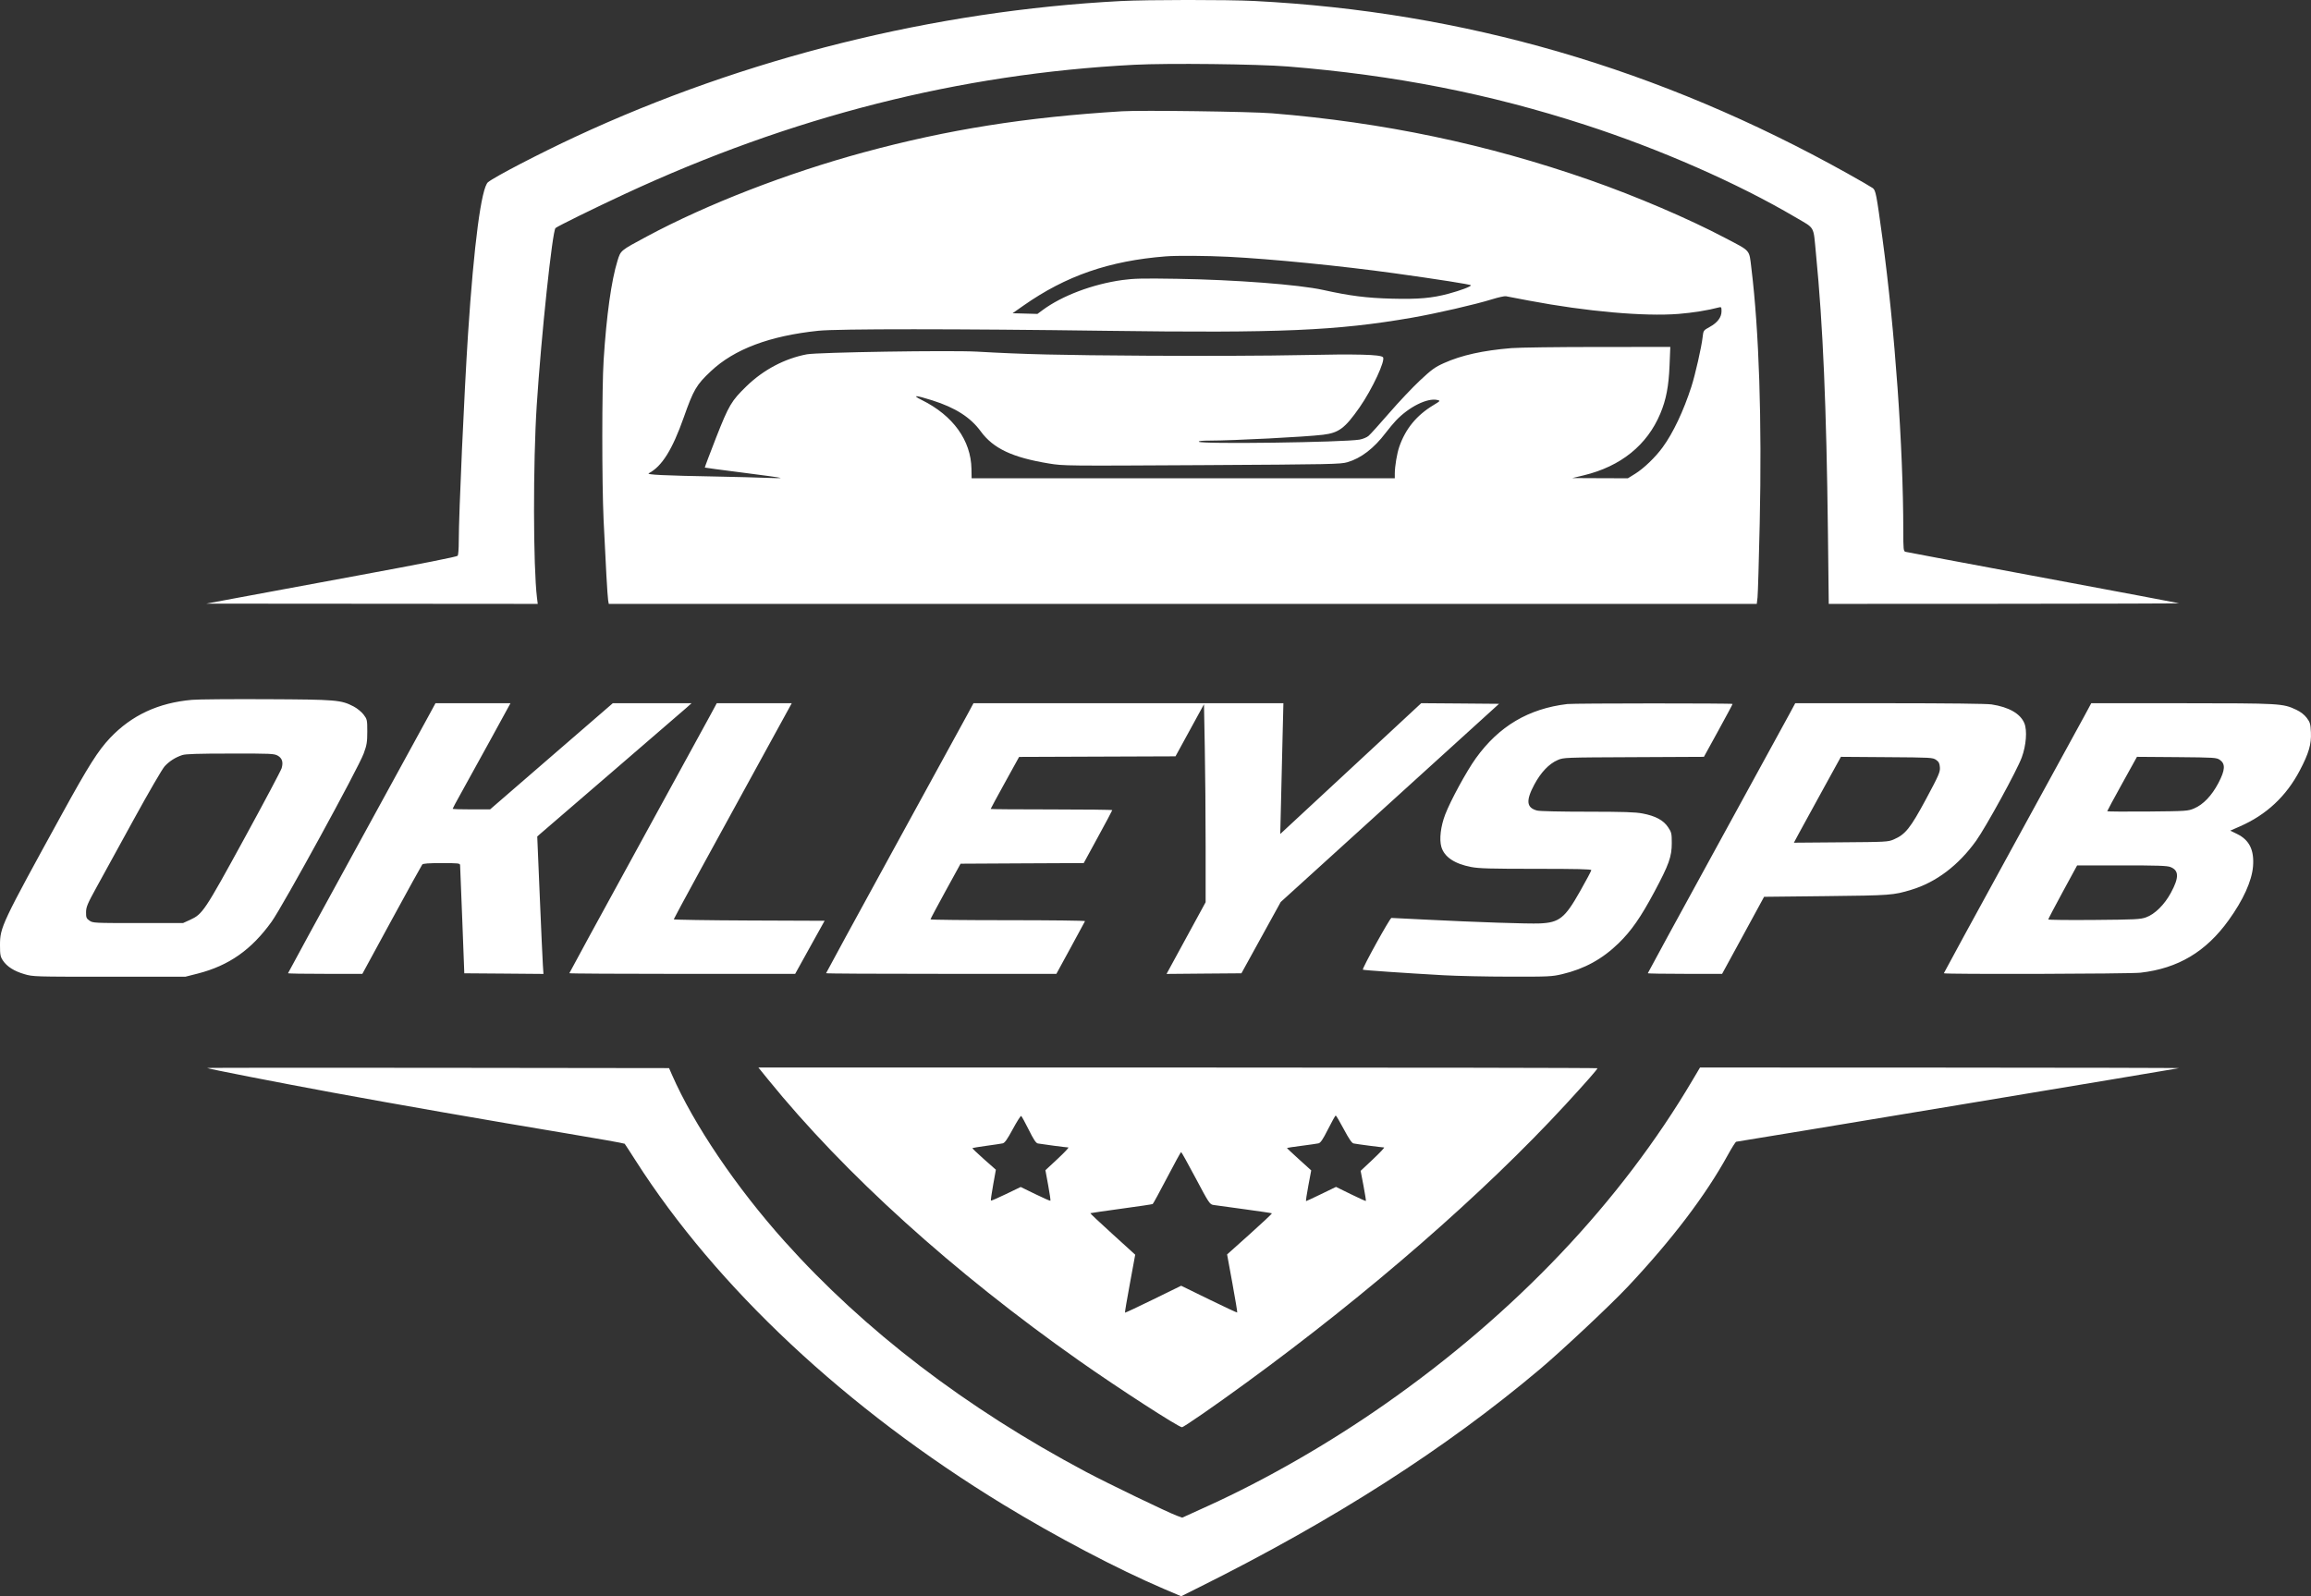 <?xml version="1.0" encoding="UTF-8"?> <svg xmlns="http://www.w3.org/2000/svg" width="55" height="38" viewBox="0 0 55 38" fill="none"><rect x="0" y="0" width="55" height="38" fill="#333333" stroke="none"/><path fill-rule="evenodd" clip-rule="evenodd" d="M26.675 0.025C22.239 0.256 17.727 1.379 13.696 3.255C12.84 3.654 11.775 4.207 11.615 4.337C11.456 4.466 11.279 5.812 11.139 7.947C11.048 9.348 10.919 12.224 10.918 12.894C10.918 13.059 10.907 13.21 10.893 13.23C10.877 13.254 10.032 13.421 8.547 13.695C7.271 13.931 5.931 14.179 5.569 14.247L4.911 14.37L8.854 14.373L12.798 14.376L12.78 14.233C12.689 13.487 12.685 11.019 12.774 9.646C12.88 8.003 13.146 5.494 13.221 5.429C13.275 5.383 14.132 4.961 14.865 4.62C18.842 2.772 22.841 1.757 26.997 1.542C27.793 1.501 29.929 1.525 30.651 1.583C33.194 1.789 35.444 2.231 37.726 2.972C39.511 3.551 41.359 4.364 42.725 5.169C43.208 5.454 43.152 5.355 43.219 6.044C43.385 7.742 43.468 9.678 43.503 12.656L43.523 14.376L47.706 14.374C50.007 14.373 51.876 14.367 51.86 14.361C51.844 14.355 50.384 14.08 48.615 13.75C46.847 13.42 45.377 13.144 45.348 13.136C45.302 13.123 45.297 13.075 45.297 12.641C45.296 10.64 45.098 7.869 44.801 5.674C44.656 4.609 44.641 4.531 44.569 4.477C44.534 4.451 44.264 4.294 43.968 4.129C39.493 1.63 34.835 0.276 29.847 0.023C29.213 -0.009 27.307 -0.008 26.675 0.025ZM26.705 2.649C24.408 2.79 22.563 3.083 20.566 3.624C18.734 4.121 16.827 4.86 15.391 5.631C14.761 5.969 14.773 5.959 14.696 6.207C14.55 6.677 14.434 7.507 14.366 8.572C14.324 9.222 14.324 11.479 14.365 12.378C14.414 13.429 14.457 14.191 14.473 14.288L14.488 14.376H28.149H41.81L41.828 14.22C41.837 14.134 41.861 13.342 41.88 12.459C41.934 10.001 41.864 7.877 41.682 6.389C41.626 5.931 41.678 5.991 41.058 5.665C40.186 5.205 38.938 4.671 37.828 4.283C35.383 3.429 32.917 2.912 30.271 2.697C29.765 2.656 27.162 2.621 26.705 2.649ZM29.233 6.113C30.262 6.165 31.907 6.328 33.191 6.506C34.215 6.648 35.007 6.772 35.007 6.792C35.007 6.822 34.757 6.916 34.478 6.991C34.08 7.098 33.759 7.126 33.131 7.11C32.529 7.095 32.128 7.044 31.487 6.902C30.912 6.775 29.394 6.659 28.006 6.637C27.196 6.624 26.988 6.629 26.713 6.666C26.006 6.764 25.278 7.038 24.813 7.382L24.69 7.473L24.394 7.465L24.098 7.457L24.356 7.276C25.367 6.566 26.398 6.209 27.743 6.103C28.01 6.082 28.714 6.087 29.233 6.113ZM36.396 7.158C37.755 7.415 39.134 7.537 39.947 7.473C40.285 7.446 40.657 7.386 40.905 7.319C40.965 7.303 40.971 7.31 40.971 7.409C40.971 7.554 40.874 7.682 40.688 7.784C40.541 7.865 40.539 7.867 40.521 8.028C40.495 8.262 40.344 8.926 40.254 9.204C40.067 9.783 39.819 10.308 39.57 10.648C39.397 10.886 39.123 11.149 38.918 11.277L38.742 11.386L38.081 11.384L37.419 11.381L37.694 11.315C38.574 11.102 39.201 10.596 39.515 9.844C39.653 9.515 39.714 9.195 39.734 8.701L39.752 8.259L38.03 8.26C37.083 8.26 36.157 8.272 35.972 8.287C35.293 8.343 34.781 8.456 34.364 8.644C34.15 8.74 34.071 8.798 33.793 9.058C33.616 9.224 33.285 9.574 33.059 9.836C32.832 10.098 32.613 10.341 32.571 10.376C32.53 10.412 32.434 10.451 32.358 10.465C31.974 10.531 28.572 10.577 28.532 10.516C28.52 10.498 28.612 10.489 28.786 10.489C29.356 10.488 31.063 10.401 31.485 10.35C31.864 10.304 32.007 10.197 32.356 9.699C32.658 9.266 32.983 8.568 32.912 8.502C32.844 8.439 32.294 8.425 30.973 8.453C30.201 8.47 28.615 8.476 27.304 8.468C25.197 8.455 24.394 8.436 23.249 8.371C22.623 8.336 19.46 8.386 19.201 8.435C18.676 8.535 18.172 8.801 17.769 9.191C17.406 9.543 17.347 9.643 17.04 10.424C16.89 10.809 16.77 11.127 16.774 11.131C16.778 11.135 17.183 11.189 17.673 11.251C18.163 11.312 18.57 11.37 18.578 11.377C18.586 11.385 18.428 11.384 18.227 11.375C18.026 11.367 17.513 11.353 17.087 11.345C15.784 11.321 15.374 11.301 15.441 11.266C15.752 11.104 16.001 10.706 16.272 9.939C16.506 9.276 16.573 9.161 16.918 8.837C17.475 8.312 18.317 7.995 19.476 7.874C19.932 7.826 22.803 7.827 26.325 7.875C30.468 7.931 31.809 7.874 33.604 7.563C34.194 7.46 35.103 7.251 35.519 7.122C35.663 7.077 35.808 7.046 35.84 7.052C35.872 7.059 36.122 7.106 36.396 7.158ZM22.188 9.531C22.741 9.707 23.098 9.936 23.341 10.269C23.639 10.677 24.096 10.892 24.965 11.034C25.313 11.091 25.347 11.091 28.604 11.073C31.704 11.055 31.902 11.051 32.068 11.003C32.389 10.91 32.698 10.674 32.976 10.307C33.054 10.205 33.164 10.073 33.221 10.013C33.533 9.684 33.971 9.467 34.208 9.522C34.285 9.54 34.282 9.543 34.114 9.645C33.712 9.887 33.448 10.211 33.301 10.638C33.247 10.794 33.196 11.101 33.195 11.27L33.195 11.386H28.159H23.124L23.12 11.161C23.108 10.484 22.682 9.892 21.94 9.524C21.69 9.4 21.785 9.403 22.188 9.531ZM4.571 16.66C3.769 16.73 3.133 17.026 2.62 17.567C2.337 17.866 2.102 18.237 1.489 19.353C0.033 22.003 0 22.073 0 22.504C0 22.729 0.009 22.776 0.07 22.867C0.166 23.011 0.338 23.12 0.583 23.191C0.787 23.251 0.81 23.252 2.602 23.251L4.414 23.251L4.705 23.177C5.446 22.988 5.984 22.611 6.464 21.942C6.73 21.573 8.528 18.287 8.656 17.937C8.729 17.739 8.741 17.665 8.741 17.416C8.741 17.138 8.737 17.122 8.653 17.011C8.604 16.947 8.499 16.861 8.416 16.818C8.116 16.662 8.012 16.653 6.344 16.645C5.508 16.641 4.71 16.647 4.571 16.66ZM10.228 16.992C10.154 17.131 9.365 18.573 8.474 20.198C7.584 21.823 6.855 23.16 6.855 23.168C6.855 23.177 7.253 23.184 7.74 23.183L8.624 23.183L9.322 21.899C9.706 21.193 10.034 20.6 10.049 20.581C10.07 20.556 10.2 20.547 10.513 20.547C10.907 20.547 10.948 20.551 10.95 20.595C10.952 20.621 10.975 21.211 11.002 21.906L11.05 23.17L11.992 23.177L12.934 23.185L12.92 22.974C12.912 22.858 12.879 22.121 12.846 21.338L12.786 19.913L12.854 19.853C12.891 19.82 13.665 19.153 14.573 18.372C15.481 17.59 16.277 16.904 16.341 16.846L16.458 16.741H15.521H14.584L13.124 18.004L11.664 19.268L11.218 19.268C10.973 19.269 10.773 19.262 10.773 19.253C10.773 19.245 10.863 19.076 10.973 18.88C11.084 18.683 11.393 18.121 11.662 17.631L12.149 16.741H11.256H10.364L10.228 16.992ZM16.923 16.992C16.849 17.131 16.059 18.573 15.169 20.198C14.278 21.823 13.55 23.16 13.55 23.168C13.55 23.177 14.759 23.184 16.237 23.184H18.924L19.274 22.552L19.625 21.92L17.83 21.913C16.842 21.909 16.035 21.896 16.035 21.885C16.035 21.867 16.999 20.098 18.362 17.618L18.843 16.741H17.951H17.058L16.923 16.992ZM23.033 16.992C22.958 17.131 22.169 18.573 21.278 20.198C20.388 21.823 19.66 23.16 19.66 23.168C19.66 23.177 20.893 23.184 22.4 23.183L25.141 23.183L25.477 22.567C25.662 22.228 25.817 21.941 25.823 21.928C25.828 21.916 25.003 21.906 23.988 21.906C22.974 21.906 22.145 21.897 22.145 21.886C22.145 21.875 22.306 21.572 22.503 21.213L22.861 20.561L24.326 20.553L25.792 20.546L26.131 19.924C26.318 19.582 26.471 19.295 26.471 19.286C26.471 19.277 25.82 19.269 25.024 19.269C24.228 19.269 23.577 19.264 23.577 19.258C23.577 19.251 23.729 18.97 23.915 18.633L24.254 18.019L26.115 18.012L27.976 18.005L28.315 17.385L28.654 16.765L28.673 17.791C28.684 18.355 28.693 19.415 28.693 20.147V21.478L28.228 22.331L27.763 23.185L28.654 23.177L29.545 23.17L30.012 22.322L30.48 21.473L33.078 19.114L35.676 16.755L34.75 16.747L33.824 16.74L32.147 18.297L30.469 19.854L30.487 19.106C30.497 18.695 30.513 17.995 30.524 17.55L30.544 16.741H26.856H23.168L23.033 16.992ZM37.302 16.76C36.376 16.87 35.673 17.287 35.123 18.052C34.903 18.358 34.521 19.06 34.394 19.392C34.287 19.672 34.251 19.979 34.303 20.16C34.374 20.401 34.614 20.563 35.015 20.64C35.199 20.675 35.469 20.683 36.555 20.683C37.52 20.683 37.872 20.691 37.872 20.714C37.872 20.731 37.752 20.958 37.604 21.218C37.243 21.858 37.11 21.963 36.644 21.983C36.371 21.995 35.132 21.953 33.925 21.892C33.499 21.87 33.135 21.852 33.115 21.852C33.079 21.852 32.41 23.062 32.435 23.084C32.45 23.097 33.398 23.162 34.349 23.216C34.671 23.234 35.381 23.25 35.928 23.25C36.867 23.252 36.936 23.248 37.181 23.19C37.709 23.065 38.135 22.831 38.523 22.453C38.824 22.16 39.049 21.837 39.375 21.227C39.72 20.581 39.787 20.393 39.787 20.069C39.787 19.842 39.78 19.812 39.699 19.692C39.589 19.526 39.398 19.424 39.094 19.366C38.913 19.332 38.654 19.324 37.778 19.323C37.142 19.323 36.644 19.312 36.583 19.296C36.329 19.23 36.31 19.063 36.514 18.68C36.672 18.385 36.865 18.182 37.075 18.092C37.213 18.033 37.234 18.032 38.883 18.025L40.552 18.017L40.893 17.396C41.08 17.055 41.234 16.768 41.234 16.758C41.234 16.74 37.454 16.741 37.302 16.76ZM42.59 16.992C42.515 17.131 41.726 18.573 40.836 20.198C39.945 21.823 39.217 23.16 39.217 23.168C39.217 23.177 39.615 23.183 40.101 23.183L40.985 23.183L41.485 22.266L41.984 21.349L43.458 21.333C45 21.316 45.058 21.312 45.487 21.182C46.078 21.004 46.61 20.601 47.031 20.014C47.266 19.684 48.005 18.337 48.116 18.032C48.222 17.744 48.249 17.39 48.179 17.219C48.085 16.989 47.81 16.832 47.396 16.769C47.282 16.752 46.353 16.741 44.969 16.741L42.725 16.741L42.59 16.992ZM49.62 17.02C49.538 17.173 48.748 18.616 47.866 20.226C46.984 21.836 46.262 23.16 46.262 23.169C46.262 23.197 50.683 23.185 50.94 23.156C51.835 23.054 52.5 22.658 53.041 21.905C53.387 21.425 53.591 20.974 53.62 20.628C53.652 20.237 53.534 19.996 53.24 19.853L53.078 19.774L53.306 19.674C53.938 19.398 54.411 18.956 54.734 18.34C54.948 17.933 55.011 17.716 54.998 17.436C54.989 17.234 54.978 17.194 54.899 17.09C54.842 17.014 54.754 16.946 54.651 16.897C54.328 16.745 54.278 16.742 51.926 16.741L49.77 16.741L49.62 17.02ZM6.61 17.989C6.715 18.049 6.745 18.143 6.703 18.287C6.688 18.341 6.285 19.1 5.808 19.973C4.867 21.694 4.822 21.761 4.523 21.898L4.356 21.974H3.284C2.235 21.974 2.21 21.973 2.129 21.916C2.056 21.865 2.047 21.841 2.048 21.716C2.049 21.591 2.081 21.515 2.298 21.121C2.435 20.873 2.833 20.149 3.181 19.512C3.53 18.876 3.861 18.305 3.918 18.243C4.03 18.121 4.174 18.029 4.338 17.975C4.416 17.949 4.709 17.939 5.481 17.939C6.45 17.937 6.525 17.941 6.61 17.989ZM46.077 18.089C46.143 18.135 46.161 18.171 46.168 18.269C46.176 18.379 46.141 18.458 45.837 19.025C45.465 19.716 45.346 19.865 45.071 19.983C44.936 20.042 44.897 20.044 43.813 20.052L42.693 20.061L42.829 19.808C42.904 19.669 43.156 19.209 43.389 18.786L43.812 18.017L44.903 18.025C45.96 18.032 45.997 18.034 46.077 18.089ZM52.83 18.089C52.967 18.184 52.958 18.331 52.797 18.639C52.638 18.942 52.435 19.154 52.217 19.246C52.069 19.308 52.04 19.31 51.107 19.319C50.581 19.323 50.15 19.32 50.15 19.312C50.15 19.303 50.309 19.008 50.504 18.656L50.858 18.017L51.803 18.024C52.71 18.032 52.751 18.035 52.83 18.089ZM51.654 20.64C51.86 20.72 51.863 20.889 51.666 21.253C51.511 21.539 51.282 21.765 51.071 21.839C50.939 21.886 50.817 21.892 49.836 21.9C49.237 21.905 48.747 21.9 48.747 21.888C48.747 21.877 48.901 21.583 49.09 21.235L49.434 20.602L50.495 20.602C51.344 20.601 51.575 20.609 51.654 20.64ZM4.929 25.425C4.949 25.443 6.603 25.767 7.908 26.008C9.393 26.282 11.624 26.672 13.447 26.975C14.218 27.103 14.857 27.217 14.867 27.228C14.876 27.239 14.994 27.419 15.127 27.628C17.055 30.648 20.138 33.534 23.868 35.812C25.133 36.584 26.6 37.355 27.693 37.822L28.111 38L28.555 37.778C31.76 36.18 34.404 34.486 36.65 32.593C37.186 32.14 38.33 31.067 38.738 30.633C39.794 29.509 40.591 28.459 41.119 27.499C41.215 27.324 41.306 27.18 41.321 27.18C41.361 27.18 51.827 25.44 51.86 25.428C51.876 25.422 49.318 25.416 46.174 25.415L40.459 25.413L40.286 25.705C38.571 28.613 36.062 31.259 32.961 33.428C31.63 34.36 30.145 35.214 28.758 35.846L28.136 36.129L28.012 36.084C27.785 36 26.374 35.319 25.844 35.038C22.984 33.517 20.574 31.673 18.675 29.554C17.521 28.266 16.512 26.773 15.992 25.585L15.923 25.427L10.419 25.42C7.393 25.416 4.922 25.418 4.929 25.425ZM18.275 25.692C20.103 27.946 22.688 30.285 25.682 32.392C26.602 33.04 28.049 33.976 28.13 33.976C28.17 33.976 28.909 33.466 29.657 32.919C32.574 30.793 35.314 28.405 37.257 26.297C37.74 25.772 38.018 25.456 38.018 25.43C38.018 25.421 33.525 25.413 28.034 25.413H18.049L18.275 25.692ZM24.483 26.894C24.598 27.126 24.655 27.212 24.7 27.221C24.783 27.237 25.383 27.316 25.426 27.316C25.445 27.316 25.331 27.438 25.171 27.587L24.88 27.858L24.946 28.216C24.982 28.413 25.006 28.578 24.999 28.585C24.992 28.591 24.831 28.52 24.64 28.427L24.292 28.257L23.944 28.425C23.753 28.517 23.59 28.588 23.583 28.582C23.576 28.575 23.6 28.407 23.636 28.208L23.701 27.846L23.416 27.594C23.259 27.455 23.136 27.337 23.142 27.331C23.148 27.326 23.298 27.302 23.474 27.277C23.651 27.253 23.826 27.227 23.862 27.219C23.912 27.209 23.97 27.127 24.104 26.879C24.201 26.7 24.291 26.558 24.303 26.566C24.316 26.573 24.397 26.721 24.483 26.894ZM31.982 26.882C32.105 27.113 32.173 27.213 32.215 27.221C32.297 27.238 32.897 27.316 32.939 27.316C32.959 27.316 32.841 27.441 32.678 27.595L32.382 27.873L32.45 28.227C32.487 28.421 32.512 28.584 32.507 28.59C32.501 28.595 32.339 28.522 32.146 28.427L31.796 28.255L31.447 28.424C31.255 28.517 31.091 28.594 31.083 28.594C31.075 28.594 31.099 28.429 31.137 28.228L31.206 27.862L30.914 27.598C30.753 27.453 30.625 27.331 30.629 27.328C30.633 27.324 30.788 27.301 30.973 27.277C31.158 27.253 31.339 27.227 31.376 27.219C31.427 27.209 31.479 27.134 31.607 26.88C31.697 26.701 31.779 26.555 31.789 26.555C31.8 26.555 31.886 26.702 31.982 26.882ZM28.456 28.047C28.77 28.639 28.791 28.671 28.878 28.685C28.929 28.693 29.26 28.738 29.613 28.786C29.967 28.834 30.263 28.878 30.27 28.884C30.278 28.89 30.041 29.113 29.744 29.379L29.204 29.863L29.33 30.55C29.399 30.928 29.451 31.241 29.445 31.246C29.44 31.251 29.138 31.11 28.773 30.932L28.111 30.608L27.447 30.933C27.082 31.112 26.779 31.254 26.774 31.249C26.768 31.244 26.821 30.932 26.891 30.555L27.017 29.869L26.478 29.379C26.181 29.11 25.943 28.886 25.949 28.881C25.955 28.877 26.286 28.829 26.686 28.774C27.085 28.72 27.421 28.67 27.433 28.663C27.445 28.656 27.598 28.375 27.774 28.038C27.95 27.701 28.101 27.425 28.11 27.425C28.119 27.425 28.274 27.705 28.456 28.047Z" fill="white"></path></svg> 